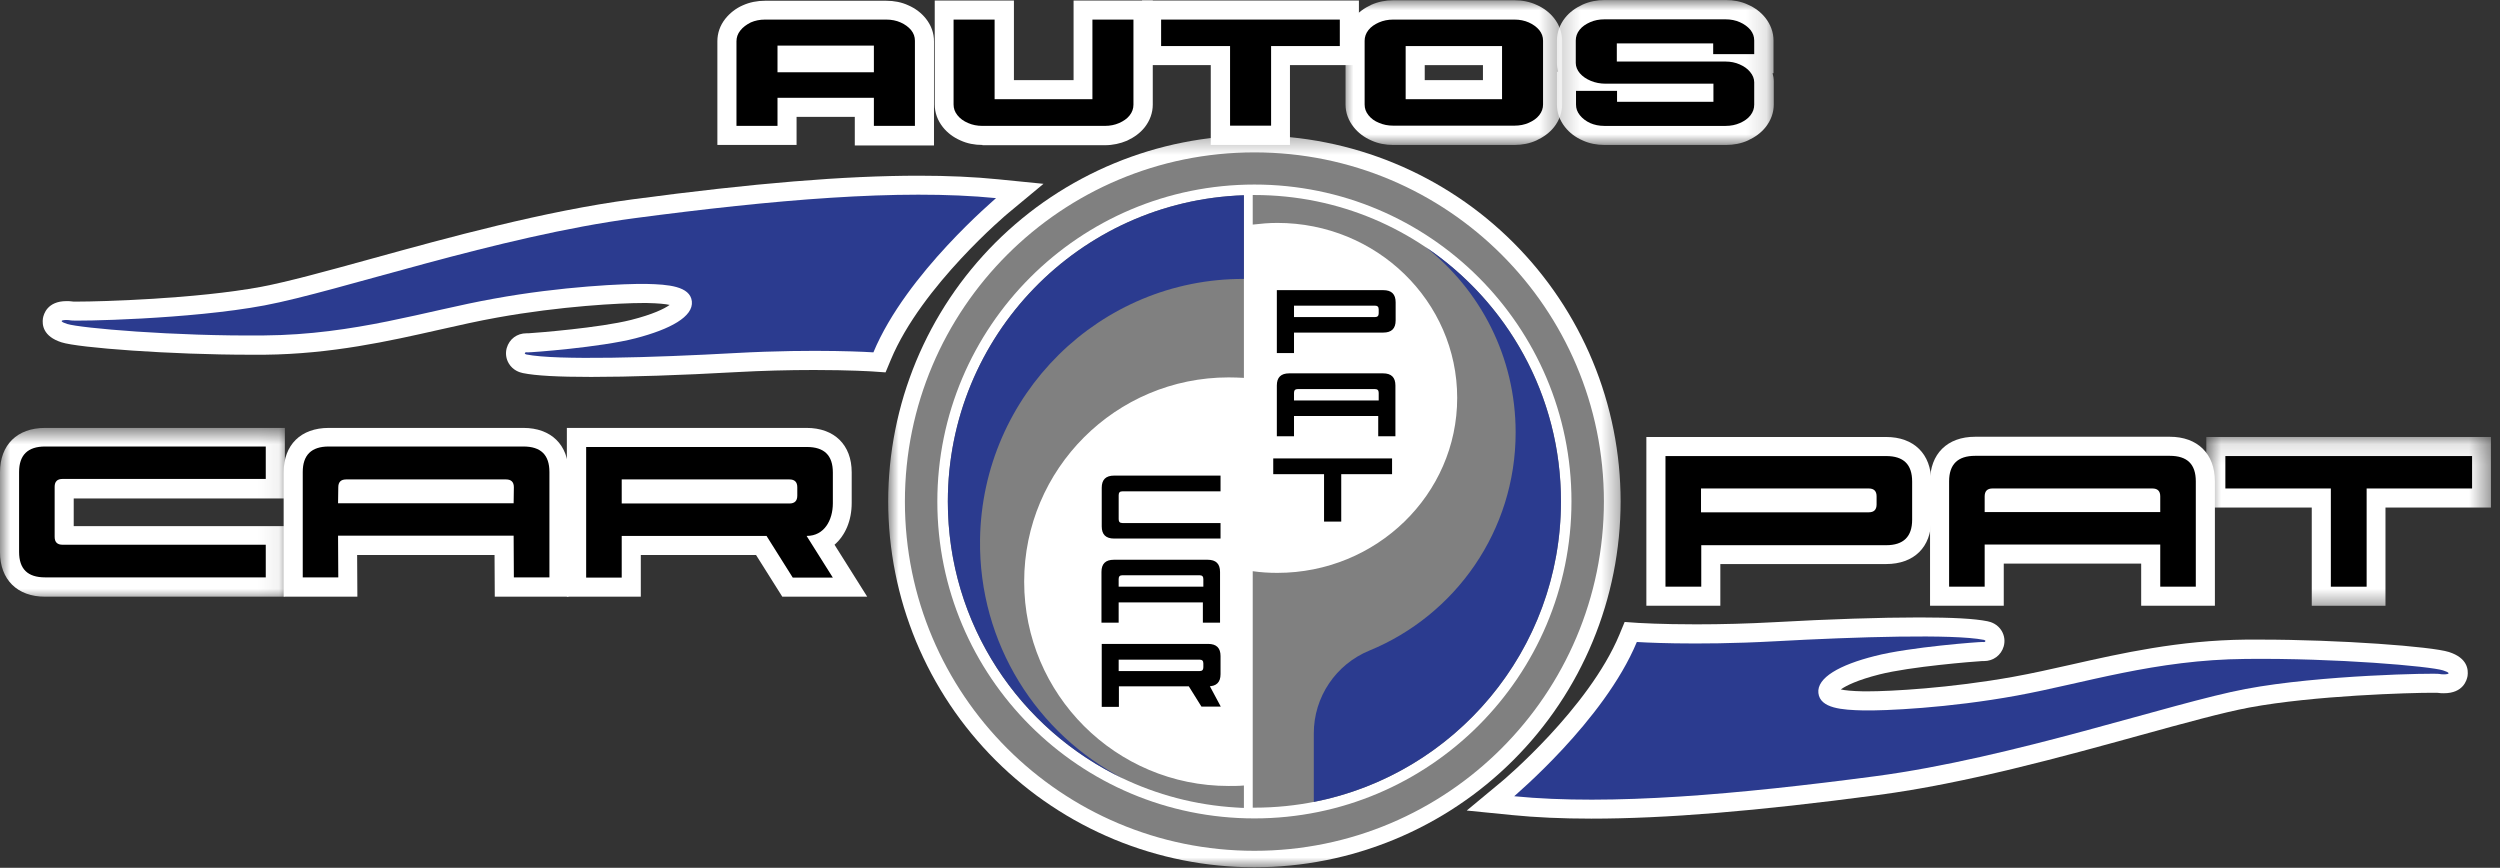 <svg width="121" height="42" viewBox="0 0 121 42" fill="none" xmlns="http://www.w3.org/2000/svg">
<rect x="0" y="0" width="121" height="42" fill="#333333" stroke="none"/>
<mask id="mask0_75_2160" style="mask-type:luminance" maskUnits="userSpaceOnUse" x="0" y="20" width="14" height="10">
<path d="M0 20.674H13.936V29.07H0V20.674Z" fill="white"/>
</mask>
<g mask="url(#mask0_75_2160)">
<path d="M2.182 28.88C0.831 28.88 0 28.049 0 26.722V22.858C0 21.53 0.831 20.711 2.182 20.711H13.787V24.127H3.568V25.465H13.787V28.88H2.182Z" fill="white"/>
</g>
<path d="M23.947 28.88L23.936 26.861H17.285L17.297 28.88H13.729V22.858C13.729 21.53 14.56 20.711 15.911 20.711H25.333C26.672 20.711 27.515 21.53 27.515 22.858V28.88H23.947Z" fill="white"/>
<path d="M37.863 28.88L36.592 26.861H31.015V28.88H27.436V20.711H39.04C40.379 20.711 41.222 21.53 41.222 22.858V24.346C41.222 25.199 40.911 25.915 40.391 26.365L41.973 28.88H37.863Z" fill="white"/>
<path d="M79.684 29.319V21.15H91.289C92.628 21.15 93.471 21.97 93.471 23.308V25.154C93.471 26.48 92.64 27.3 91.289 27.3H83.264V29.319H79.684Z" fill="white"/>
<path d="M103.633 29.319V27.277H96.982V29.319H93.414V23.297C93.414 21.97 94.246 21.139 95.597 21.139H105.018C106.358 21.139 107.201 21.958 107.201 23.297V29.319H103.633Z" fill="white"/>
<mask id="mask1_75_2160" style="mask-type:luminance" maskUnits="userSpaceOnUse" x="106" y="21" width="15" height="9">
<path d="M106.749 21.127H120.561V29.524H106.749V21.127Z" fill="white"/>
</mask>
<g mask="url(#mask1_75_2160)">
<path d="M111.889 29.319V24.565H106.785V21.15H120.561V24.565H115.457V29.319H111.889Z" fill="white"/>
</g>
<path d="M41.372 7.016V5.655H38.554V7.016H34.721V1.997C34.721 1.606 34.848 1.236 35.101 0.913C35.321 0.637 35.61 0.405 35.956 0.256C36.291 0.106 36.649 0.037 37.03 0.037H42.896C43.277 0.037 43.635 0.106 43.959 0.256C44.304 0.405 44.593 0.625 44.813 0.902C45.067 1.224 45.205 1.594 45.205 1.997V7.039H41.372V7.016Z" fill="white"/>
<path d="M47.55 7.016C47.169 7.016 46.811 6.947 46.487 6.797C46.142 6.647 45.853 6.428 45.633 6.151C45.379 5.828 45.241 5.459 45.241 5.055V0.025H49.074V3.878H51.961V0.025H55.794V5.067C55.794 5.459 55.656 5.84 55.402 6.163C55.182 6.44 54.894 6.647 54.548 6.809C54.224 6.947 53.855 7.028 53.485 7.028H47.55V7.016Z" fill="white"/>
<path d="M58.601 7.016V3.151H55.275V0.025H65.771V3.151H62.434V7.016H58.601Z" fill="white"/>
<mask id="mask2_75_2160" style="mask-type:luminance" maskUnits="userSpaceOnUse" x="64" y="0" width="12" height="8">
<path d="M64.994 0H75.659V7.058H64.994V0Z" fill="white"/>
</mask>
<g mask="url(#mask2_75_2160)">
<path d="M67.433 7.016C67.052 7.016 66.694 6.947 66.371 6.797C66.025 6.647 65.736 6.428 65.517 6.151C65.262 5.828 65.124 5.459 65.124 5.055V1.974C65.124 1.582 65.262 1.201 65.517 0.879C65.736 0.601 66.025 0.394 66.371 0.232C66.705 0.083 67.063 0.013 67.433 0.013H73.299C73.68 0.013 74.038 0.083 74.361 0.232C74.707 0.382 74.996 0.601 75.216 0.879C75.469 1.201 75.608 1.582 75.608 1.974V5.055C75.608 5.447 75.469 5.828 75.216 6.151C74.996 6.428 74.707 6.636 74.361 6.797C74.038 6.947 73.668 7.016 73.299 7.016H67.433ZM71.775 3.878V3.151H68.957V3.878H71.775Z" fill="white"/>
</g>
<mask id="mask3_75_2160" style="mask-type:luminance" maskUnits="userSpaceOnUse" x="75" y="0" width="11" height="8">
<path d="M75.206 0H85.871V7.058H75.206V0Z" fill="white"/>
</mask>
<g mask="url(#mask3_75_2160)">
<path d="M77.664 7.016C77.282 7.016 76.924 6.947 76.602 6.797C76.255 6.648 75.966 6.428 75.747 6.151C75.493 5.828 75.355 5.459 75.355 5.056V3.474H75.412C75.378 3.336 75.355 3.198 75.355 3.048V1.963C75.355 1.571 75.493 1.19 75.747 0.867C75.966 0.59 76.255 0.382 76.602 0.221C76.937 0.071 77.294 0.002 77.664 0.002H83.529C83.91 0.002 84.269 0.071 84.592 0.221C84.939 0.371 85.227 0.59 85.447 0.867C85.7 1.19 85.839 1.571 85.839 1.963V3.544H85.793C85.828 3.671 85.851 3.798 85.851 3.936V5.056C85.851 5.447 85.712 5.828 85.458 6.151C85.238 6.428 84.95 6.636 84.604 6.797C84.28 6.947 83.91 7.016 83.542 7.016H77.664Z" fill="white"/>
</g>
<path d="M77.017 39.622C75.62 39.622 74.327 39.564 73.183 39.449L70.99 39.23L72.687 37.822C72.733 37.788 76.89 34.292 78.38 30.715L78.633 30.103L79.292 30.149C79.303 30.149 80.365 30.218 82.097 30.218C83.333 30.218 84.603 30.184 85.862 30.115C88.541 29.965 91.047 29.884 92.894 29.884C94.499 29.884 95.573 29.942 96.196 30.069C96.37 30.103 96.681 30.207 96.878 30.53C97.016 30.761 97.051 31.026 96.981 31.28C96.855 31.718 96.474 31.996 96.023 31.996C95.989 31.996 95.966 31.996 95.931 31.996C95.527 32.019 92.467 32.261 90.965 32.642C89.915 32.907 89.349 33.184 89.095 33.369C89.303 33.415 89.637 33.45 90.192 33.461C90.25 33.461 90.319 33.461 90.388 33.461C91.486 33.461 94.372 33.31 97.443 32.757C98.344 32.595 99.267 32.388 100.237 32.169C102.686 31.615 105.457 30.991 108.702 30.957C108.932 30.957 109.164 30.957 109.394 30.957C113.239 30.957 117.708 31.292 118.528 31.557C119.429 31.845 119.475 32.411 119.429 32.723C119.394 32.919 119.221 33.553 118.285 33.553C118.216 33.553 118.078 33.553 117.951 33.53C117.916 33.53 117.846 33.53 117.72 33.53C116.658 33.53 112.027 33.657 108.863 34.245C107.581 34.487 105.734 34.995 103.598 35.584C99.834 36.622 95.157 37.914 90.885 38.48C84.996 39.264 80.597 39.622 77.017 39.622Z" fill="white"/>
<path d="M28.613 18.243C27.008 18.243 25.934 18.185 25.31 18.058C25.137 18.023 24.825 17.919 24.629 17.596C24.49 17.366 24.456 17.1 24.525 16.847C24.652 16.408 25.022 16.131 25.484 16.131C25.518 16.131 25.541 16.131 25.576 16.131C25.98 16.108 29.04 15.865 30.541 15.485C31.591 15.22 32.158 14.943 32.411 14.758C32.204 14.712 31.869 14.678 31.315 14.666C31.257 14.666 31.188 14.666 31.118 14.666C30.021 14.666 27.134 14.816 24.063 15.37C23.162 15.531 22.239 15.739 21.269 15.958C18.82 16.512 16.05 17.135 12.805 17.169C12.574 17.169 12.343 17.169 12.112 17.169C8.268 17.169 3.798 16.835 2.978 16.569C2.078 16.281 2.032 15.716 2.078 15.404C2.113 15.209 2.286 14.574 3.221 14.574C3.29 14.574 3.429 14.574 3.556 14.597C3.591 14.597 3.66 14.597 3.787 14.597C4.849 14.597 9.479 14.47 12.643 13.882C13.925 13.639 15.773 13.132 17.908 12.543C21.673 11.504 26.35 10.213 30.622 9.647C36.499 8.863 40.899 8.504 44.478 8.504C45.875 8.504 47.169 8.562 48.311 8.678L50.505 8.897L48.809 10.305C48.762 10.339 44.605 13.835 43.116 17.412L42.861 18.023L42.204 17.977C42.192 17.977 41.129 17.908 39.397 17.908C38.162 17.908 36.892 17.942 35.633 18.011C32.955 18.162 30.46 18.243 28.613 18.243Z" fill="white"/>
<path d="M12.863 26.377V27.945H2.183C1.34 27.945 0.924 27.542 0.924 26.711V22.846C0.924 22.027 1.34 21.611 2.183 21.611H12.863V23.181H3.026C2.771 23.181 2.645 23.308 2.645 23.561V25.984C2.645 26.238 2.771 26.365 3.026 26.365H12.863V26.377Z" fill="black"/>
<path d="M24.86 25.926H16.362L16.373 27.945H14.653V22.846C14.653 22.027 15.068 21.611 15.911 21.611H25.333C26.176 21.611 26.592 22.015 26.592 22.846V27.945H24.871L24.86 25.926ZM24.871 23.584C24.871 23.331 24.745 23.204 24.49 23.204H16.754C16.5 23.204 16.373 23.331 16.373 23.584L16.362 24.357H24.86L24.871 23.584Z" fill="black"/>
<path d="M30.102 27.957H28.37V21.634H39.051C39.894 21.634 40.31 22.038 40.31 22.869V24.357C40.31 25.176 39.894 25.938 39.051 25.938H39.039L40.31 27.957H38.37L37.1 25.938H30.091V27.957H30.102ZM38.589 23.584C38.589 23.331 38.462 23.204 38.209 23.204H30.091V24.369H38.209C38.462 24.369 38.589 24.242 38.589 23.988V23.584Z" fill="black"/>
<path d="M82.341 28.396H80.609V22.073H91.289C92.132 22.073 92.548 22.477 92.548 23.308V25.154C92.548 25.973 92.132 26.388 91.289 26.388H82.341V28.396ZM90.827 24.023C90.827 23.769 90.701 23.642 90.446 23.642H82.329V24.796H90.446C90.701 24.796 90.827 24.67 90.827 24.415V24.023Z" fill="black"/>
<path d="M104.556 26.354H96.058V28.396H94.337V23.297C94.337 22.477 94.753 22.062 95.596 22.062H105.018C105.861 22.062 106.277 22.466 106.277 23.297V28.396H104.556V26.354ZM104.556 24.023C104.556 23.769 104.429 23.642 104.175 23.642H96.439C96.185 23.642 96.058 23.769 96.058 24.023V24.785H104.556V24.023Z" fill="black"/>
<path d="M112.813 28.396V23.642H107.708V22.073H119.649V23.642H114.545V28.396H112.813Z" fill="black"/>
<path d="M36.337 1.086C36.546 0.994 36.776 0.948 37.031 0.948H42.896C43.151 0.948 43.381 0.994 43.589 1.086C43.797 1.178 43.971 1.305 44.097 1.456C44.224 1.617 44.282 1.778 44.282 1.974V6.093H42.296V4.732H37.631V6.093H35.645V1.997C35.645 1.813 35.703 1.64 35.83 1.479C35.956 1.317 36.13 1.19 36.337 1.086ZM42.296 2.206H37.631V3.497H42.296V2.206Z" fill="black"/>
<path d="M46.337 5.574C46.211 5.413 46.153 5.251 46.153 5.055V0.948H48.139V4.801H52.873V0.948H54.859V5.067C54.859 5.251 54.801 5.424 54.674 5.586C54.547 5.748 54.374 5.863 54.166 5.955C53.958 6.047 53.728 6.093 53.473 6.093H47.55C47.296 6.093 47.065 6.047 46.857 5.955C46.638 5.863 46.464 5.736 46.337 5.574Z" fill="black"/>
<path d="M56.198 2.229V0.948H64.847V2.229H61.521V6.082H59.535V2.229H56.198Z" fill="black"/>
<path d="M66.232 5.574C66.106 5.413 66.048 5.251 66.048 5.055V1.974C66.048 1.79 66.106 1.617 66.232 1.456C66.359 1.293 66.533 1.178 66.74 1.086C66.949 0.994 67.179 0.948 67.433 0.948H73.299C73.553 0.948 73.784 0.994 73.992 1.086C74.2 1.178 74.373 1.305 74.5 1.456C74.627 1.617 74.684 1.778 74.684 1.974V5.055C74.684 5.24 74.627 5.413 74.5 5.574C74.373 5.736 74.2 5.851 73.992 5.944C73.784 6.036 73.553 6.082 73.299 6.082H67.433C67.179 6.082 66.949 6.036 66.74 5.944C66.533 5.863 66.359 5.736 66.232 5.574ZM72.699 2.229H68.034V4.801H72.699V2.229Z" fill="black"/>
<path d="M76.463 5.574C76.336 5.413 76.279 5.251 76.279 5.056V4.398H78.265V4.928H82.93V4.051H77.722C77.457 4.051 77.214 4.005 76.995 3.913C76.775 3.821 76.602 3.705 76.463 3.544C76.336 3.393 76.267 3.221 76.267 3.048V1.963C76.267 1.778 76.325 1.606 76.451 1.444C76.579 1.282 76.752 1.167 76.96 1.075C77.168 0.982 77.399 0.936 77.653 0.936H83.518C83.772 0.936 84.004 0.982 84.211 1.075C84.42 1.167 84.592 1.294 84.719 1.444C84.846 1.606 84.904 1.767 84.904 1.963V2.62H82.918V2.102H78.254V2.979H83.518C83.761 2.979 83.992 3.025 84.2 3.117C84.407 3.209 84.581 3.324 84.708 3.486C84.834 3.636 84.904 3.809 84.904 3.982V5.067C84.904 5.251 84.846 5.424 84.719 5.586C84.592 5.748 84.42 5.863 84.211 5.955C84.004 6.047 83.772 6.094 83.518 6.094H77.653C77.399 6.094 77.168 6.047 76.96 5.955C76.763 5.863 76.591 5.736 76.463 5.574Z" fill="black"/>
<path d="M79.223 31.072C79.223 31.072 81.936 31.257 85.909 31.038C89.881 30.819 94.558 30.68 96.012 30.968C96.012 30.968 96.104 30.991 96.093 31.026C96.081 31.072 96.058 31.084 95.954 31.072C95.85 31.061 92.421 31.315 90.735 31.753C89.038 32.18 87.929 32.803 88.01 33.542C88.091 34.292 89.176 34.361 90.181 34.384C91.186 34.407 94.326 34.269 97.605 33.668C100.885 33.068 104.314 31.927 108.702 31.892C113.079 31.845 117.616 32.249 118.239 32.445C118.852 32.642 118.262 32.665 118.067 32.619C117.87 32.572 112.293 32.665 108.691 33.346C105.087 34.026 97.398 36.691 90.77 37.568C84.142 38.445 77.941 38.998 73.288 38.538C73.264 38.538 77.629 34.903 79.223 31.072Z" fill="#2B3B8F"/>
<path d="M42.273 17.054C42.273 17.054 39.56 16.87 35.587 17.088C31.627 17.308 26.939 17.447 25.484 17.158C25.484 17.158 25.391 17.135 25.402 17.1C25.414 17.054 25.438 17.043 25.541 17.054C25.645 17.066 29.075 16.812 30.761 16.373C32.446 15.935 33.566 15.324 33.486 14.585C33.405 13.847 32.319 13.766 31.315 13.743C30.311 13.72 27.169 13.858 23.89 14.459C20.611 15.046 17.182 16.2 12.794 16.235C8.417 16.281 3.88 15.877 3.256 15.681C2.644 15.485 3.233 15.462 3.43 15.508C3.625 15.554 9.191 15.462 12.805 14.781C16.419 14.1 24.098 11.435 30.726 10.558C37.354 9.682 43.555 9.128 48.208 9.589C48.231 9.589 43.866 13.224 42.273 17.054Z" fill="#2B3B8F"/>
<mask id="mask4_75_2160" style="mask-type:luminance" maskUnits="userSpaceOnUse" x="42" y="6" width="37" height="37">
<path d="M42.982 6.377H78.61V42H42.982V6.377Z" fill="white"/>
</mask>
<g mask="url(#mask4_75_2160)">
<path d="M78.438 24.265C78.438 24.555 78.43 24.845 78.416 25.134C78.402 25.424 78.381 25.713 78.352 26.001C78.324 26.29 78.288 26.577 78.245 26.864C78.203 27.151 78.154 27.436 78.097 27.721C78.04 28.004 77.977 28.287 77.906 28.569C77.836 28.85 77.758 29.129 77.674 29.407C77.59 29.684 77.499 29.959 77.401 30.232C77.304 30.505 77.199 30.775 77.088 31.043C76.978 31.311 76.86 31.576 76.736 31.837C76.611 32.1 76.481 32.358 76.345 32.614C76.208 32.87 76.064 33.122 75.916 33.37C75.767 33.619 75.612 33.864 75.45 34.105C75.289 34.346 75.122 34.583 74.949 34.816C74.776 35.048 74.598 35.277 74.414 35.501C74.231 35.725 74.041 35.944 73.846 36.159C73.651 36.374 73.451 36.583 73.246 36.789C73.041 36.994 72.831 37.193 72.616 37.388C72.401 37.582 72.181 37.772 71.958 37.956C71.733 38.14 71.505 38.318 71.272 38.491C71.038 38.663 70.802 38.83 70.56 38.991C70.319 39.152 70.074 39.307 69.825 39.456C69.577 39.605 69.324 39.748 69.068 39.884C68.813 40.021 68.554 40.151 68.291 40.275C68.029 40.399 67.764 40.516 67.495 40.628C67.228 40.739 66.957 40.843 66.684 40.94C66.411 41.038 66.136 41.129 65.858 41.213C65.581 41.297 65.301 41.374 65.02 41.445C64.739 41.515 64.455 41.579 64.171 41.635C63.887 41.692 63.6 41.741 63.314 41.784C63.027 41.827 62.739 41.862 62.451 41.89C62.162 41.919 61.873 41.94 61.583 41.954C61.293 41.968 61.003 41.975 60.713 41.975C60.422 41.975 60.133 41.968 59.844 41.954C59.554 41.94 59.264 41.919 58.976 41.89C58.687 41.862 58.399 41.827 58.112 41.784C57.825 41.741 57.54 41.692 57.255 41.635C56.971 41.579 56.688 41.515 56.406 41.445C56.125 41.374 55.845 41.297 55.568 41.213C55.29 41.129 55.015 41.038 54.741 40.94C54.468 40.843 54.198 40.739 53.93 40.628C53.662 40.516 53.397 40.399 53.135 40.275C52.873 40.151 52.614 40.021 52.358 39.884C52.102 39.748 51.85 39.605 51.601 39.456C51.352 39.307 51.107 39.152 50.866 38.991C50.625 38.83 50.387 38.663 50.154 38.491C49.922 38.318 49.693 38.14 49.469 37.956C49.245 37.772 49.025 37.582 48.81 37.388C48.595 37.193 48.385 36.994 48.18 36.789C47.974 36.583 47.775 36.374 47.58 36.159C47.385 35.944 47.196 35.725 47.012 35.501C46.827 35.277 46.649 35.048 46.476 34.816C46.303 34.583 46.137 34.346 45.975 34.105C45.814 33.864 45.659 33.619 45.51 33.37C45.361 33.122 45.218 32.87 45.081 32.614C44.945 32.358 44.814 32.1 44.69 31.837C44.566 31.576 44.449 31.311 44.337 31.043C44.227 30.775 44.122 30.505 44.025 30.232C43.927 29.959 43.836 29.684 43.751 29.407C43.667 29.129 43.59 28.85 43.52 28.569C43.449 28.287 43.385 28.004 43.33 27.721C43.273 27.436 43.223 27.151 43.181 26.864C43.138 26.577 43.103 26.29 43.074 26.001C43.046 25.713 43.025 25.424 43.01 25.134C42.995 24.845 42.988 24.555 42.988 24.265C42.988 23.976 42.995 23.686 43.01 23.397C43.025 23.107 43.046 22.818 43.074 22.53C43.103 22.241 43.138 21.954 43.181 21.666C43.223 21.38 43.273 21.095 43.33 20.81C43.385 20.526 43.449 20.244 43.52 19.962C43.59 19.681 43.667 19.402 43.751 19.124C43.836 18.847 43.927 18.572 44.025 18.299C44.122 18.026 44.227 17.756 44.337 17.488C44.449 17.22 44.566 16.955 44.69 16.694C44.814 16.431 44.945 16.172 45.081 15.917C45.218 15.661 45.361 15.409 45.51 15.161C45.659 14.912 45.814 14.667 45.975 14.426C46.137 14.185 46.303 13.948 46.476 13.715C46.649 13.483 46.827 13.254 47.012 13.03C47.196 12.806 47.385 12.587 47.58 12.372C47.775 12.157 47.974 11.948 48.18 11.742C48.385 11.537 48.595 11.338 48.81 11.143C49.025 10.949 49.245 10.759 49.469 10.575C49.693 10.391 49.922 10.213 50.154 10.04C50.387 9.868 50.625 9.7 50.866 9.54C51.107 9.379 51.352 9.224 51.601 9.075C51.85 8.926 52.102 8.783 52.358 8.647C52.614 8.51 52.873 8.38 53.135 8.256C53.397 8.131 53.662 8.014 53.93 7.904C54.198 7.792 54.468 7.688 54.741 7.591C55.015 7.492 55.29 7.402 55.568 7.318C55.845 7.234 56.125 7.156 56.406 7.086C56.688 7.015 56.971 6.952 57.255 6.896C57.54 6.839 57.825 6.789 58.112 6.747C58.399 6.704 58.687 6.669 58.976 6.641C59.264 6.612 59.554 6.591 59.844 6.577C60.133 6.563 60.422 6.555 60.713 6.555C61.003 6.555 61.293 6.563 61.583 6.577C61.873 6.591 62.162 6.612 62.451 6.641C62.739 6.669 63.027 6.704 63.314 6.747C63.6 6.789 63.887 6.839 64.171 6.896C64.455 6.952 64.739 7.015 65.02 7.086C65.301 7.156 65.581 7.234 65.858 7.318C66.136 7.402 66.411 7.492 66.684 7.591C66.957 7.688 67.228 7.792 67.495 7.904C67.764 8.014 68.029 8.131 68.291 8.256C68.554 8.38 68.813 8.51 69.068 8.647C69.324 8.783 69.577 8.926 69.825 9.075C70.074 9.224 70.319 9.379 70.56 9.54C70.802 9.7 71.038 9.868 71.272 10.04C71.505 10.213 71.733 10.391 71.958 10.575C72.181 10.759 72.401 10.949 72.616 11.143C72.831 11.338 73.041 11.537 73.246 11.742C73.451 11.948 73.651 12.157 73.846 12.372C74.041 12.587 74.231 12.806 74.414 13.03C74.598 13.254 74.776 13.483 74.949 13.715C75.122 13.948 75.289 14.185 75.45 14.426C75.612 14.667 75.767 14.912 75.916 15.161C76.064 15.409 76.208 15.661 76.345 15.917C76.481 16.172 76.611 16.431 76.736 16.694C76.86 16.955 76.978 17.22 77.088 17.488C77.199 17.756 77.304 18.026 77.401 18.299C77.499 18.572 77.59 18.847 77.674 19.124C77.758 19.402 77.836 19.681 77.906 19.962C77.977 20.244 78.04 20.526 78.097 20.81C78.154 21.095 78.203 21.38 78.245 21.666C78.288 21.954 78.324 22.241 78.352 22.53C78.381 22.818 78.402 23.107 78.416 23.397C78.43 23.686 78.438 23.976 78.438 24.265Z" fill="white"/>
</g>
<path d="M60.714 9.439C60.691 9.439 60.656 9.439 60.632 9.439V10.87C61.025 10.824 61.418 10.789 61.822 10.789C66.637 10.789 70.528 14.585 70.528 19.258C70.528 23.931 66.625 27.727 61.822 27.727C61.418 27.727 61.025 27.703 60.632 27.646V39.091C60.656 39.091 60.691 39.091 60.714 39.091C68.912 39.091 75.551 32.456 75.551 24.265C75.551 16.073 68.912 9.439 60.714 9.439Z" fill="#808080"/>
<path d="M68.98 11.943C71.648 14.031 73.357 17.273 73.357 20.93C73.357 25.696 70.436 29.78 66.278 31.488C64.651 32.157 63.588 33.737 63.588 35.491V38.814C70.413 37.475 75.55 31.476 75.55 24.265C75.55 19.131 72.941 14.608 68.98 11.943Z" fill="#2B3B8F"/>
<path d="M60.205 38.018C59.962 38.041 59.708 38.041 59.466 38.041C54.004 38.041 49.57 33.611 49.57 28.153C49.57 22.696 54.004 18.266 59.466 18.266C59.719 18.266 59.962 18.277 60.205 18.289V9.451C52.237 9.716 45.875 16.246 45.875 24.276C45.875 32.307 52.249 38.825 60.205 39.102V38.018Z" fill="#808080"/>
<path d="M60.205 39.079C60.135 39.079 60.066 39.079 59.997 39.079C59.974 39.079 59.951 39.079 59.928 39.079C60.02 39.079 60.112 39.091 60.205 39.079Z" fill="#2B3B8F"/>
<path d="M47.434 26.111C47.538 19.096 53.242 13.477 60.204 13.5V9.451C52.237 9.716 45.875 16.246 45.875 24.276C45.875 30.207 49.351 35.318 54.385 37.694C50.194 35.538 47.364 31.141 47.434 26.111Z" fill="#2B3B8F"/>
<path d="M60.713 7.375C51.371 7.375 43.797 14.943 43.797 24.277C43.797 33.611 51.371 41.179 60.713 41.179C70.055 41.179 77.629 33.6 77.629 24.265C77.629 14.931 70.055 7.375 60.713 7.375ZM60.713 39.611C52.237 39.611 45.367 32.746 45.367 24.277C45.367 15.808 52.237 8.932 60.713 8.932C69.189 8.932 76.059 15.796 76.059 24.265C76.059 32.734 69.189 39.611 60.713 39.611Z" fill="#808080"/>
<path d="M62.63 17.089H61.799V14.043H66.949C67.353 14.043 67.549 14.239 67.549 14.632V15.508C67.549 15.901 67.353 16.097 66.949 16.097H62.63V17.089ZM66.729 14.977C66.729 14.851 66.671 14.793 66.545 14.793H62.63V15.347H66.545C66.671 15.347 66.729 15.289 66.729 15.162V14.977Z" fill="black"/>
<path d="M66.729 20.134H62.63V21.116H61.799V18.657C61.799 18.266 61.996 18.07 62.399 18.07H66.938C67.342 18.07 67.538 18.266 67.538 18.657V21.116H66.706V20.134H66.729ZM66.729 19.016C66.729 18.889 66.671 18.831 66.545 18.831H62.815C62.688 18.831 62.63 18.889 62.63 19.016V19.384H66.729V19.016Z" fill="black"/>
<path d="M64.084 25.245V22.95H61.625V22.188H67.376V22.95H64.916V25.245H64.084Z" fill="black"/>
<path d="M59.074 25.303V26.066H53.924C53.519 26.066 53.324 25.869 53.324 25.477V23.608C53.324 23.216 53.519 23.019 53.924 23.019H59.074V23.78H54.328C54.201 23.78 54.144 23.838 54.144 23.966V25.131C54.144 25.257 54.201 25.315 54.328 25.315H59.074V25.303Z" fill="black"/>
<path d="M58.242 29.157H54.143V30.138H53.311V27.681C53.311 27.288 53.507 27.092 53.911 27.092H58.45C58.853 27.092 59.05 27.288 59.05 27.681V30.138H58.219V29.157H58.242ZM58.242 28.026C58.242 27.9 58.184 27.842 58.057 27.842H54.327C54.2 27.842 54.143 27.9 54.143 28.026V28.396H58.242V28.026Z" fill="black"/>
<path d="M54.155 34.211H53.324V31.165H58.474C58.877 31.165 59.074 31.361 59.074 31.753V32.63C59.074 33.022 58.877 33.218 58.474 33.218V33.057L59.085 34.199H58.15L57.538 33.218H54.155V34.211ZM58.242 32.111C58.242 31.984 58.185 31.927 58.058 31.927H54.144V32.48H58.058C58.185 32.48 58.242 32.422 58.242 32.295V32.111Z" fill="black"/>
</svg>
